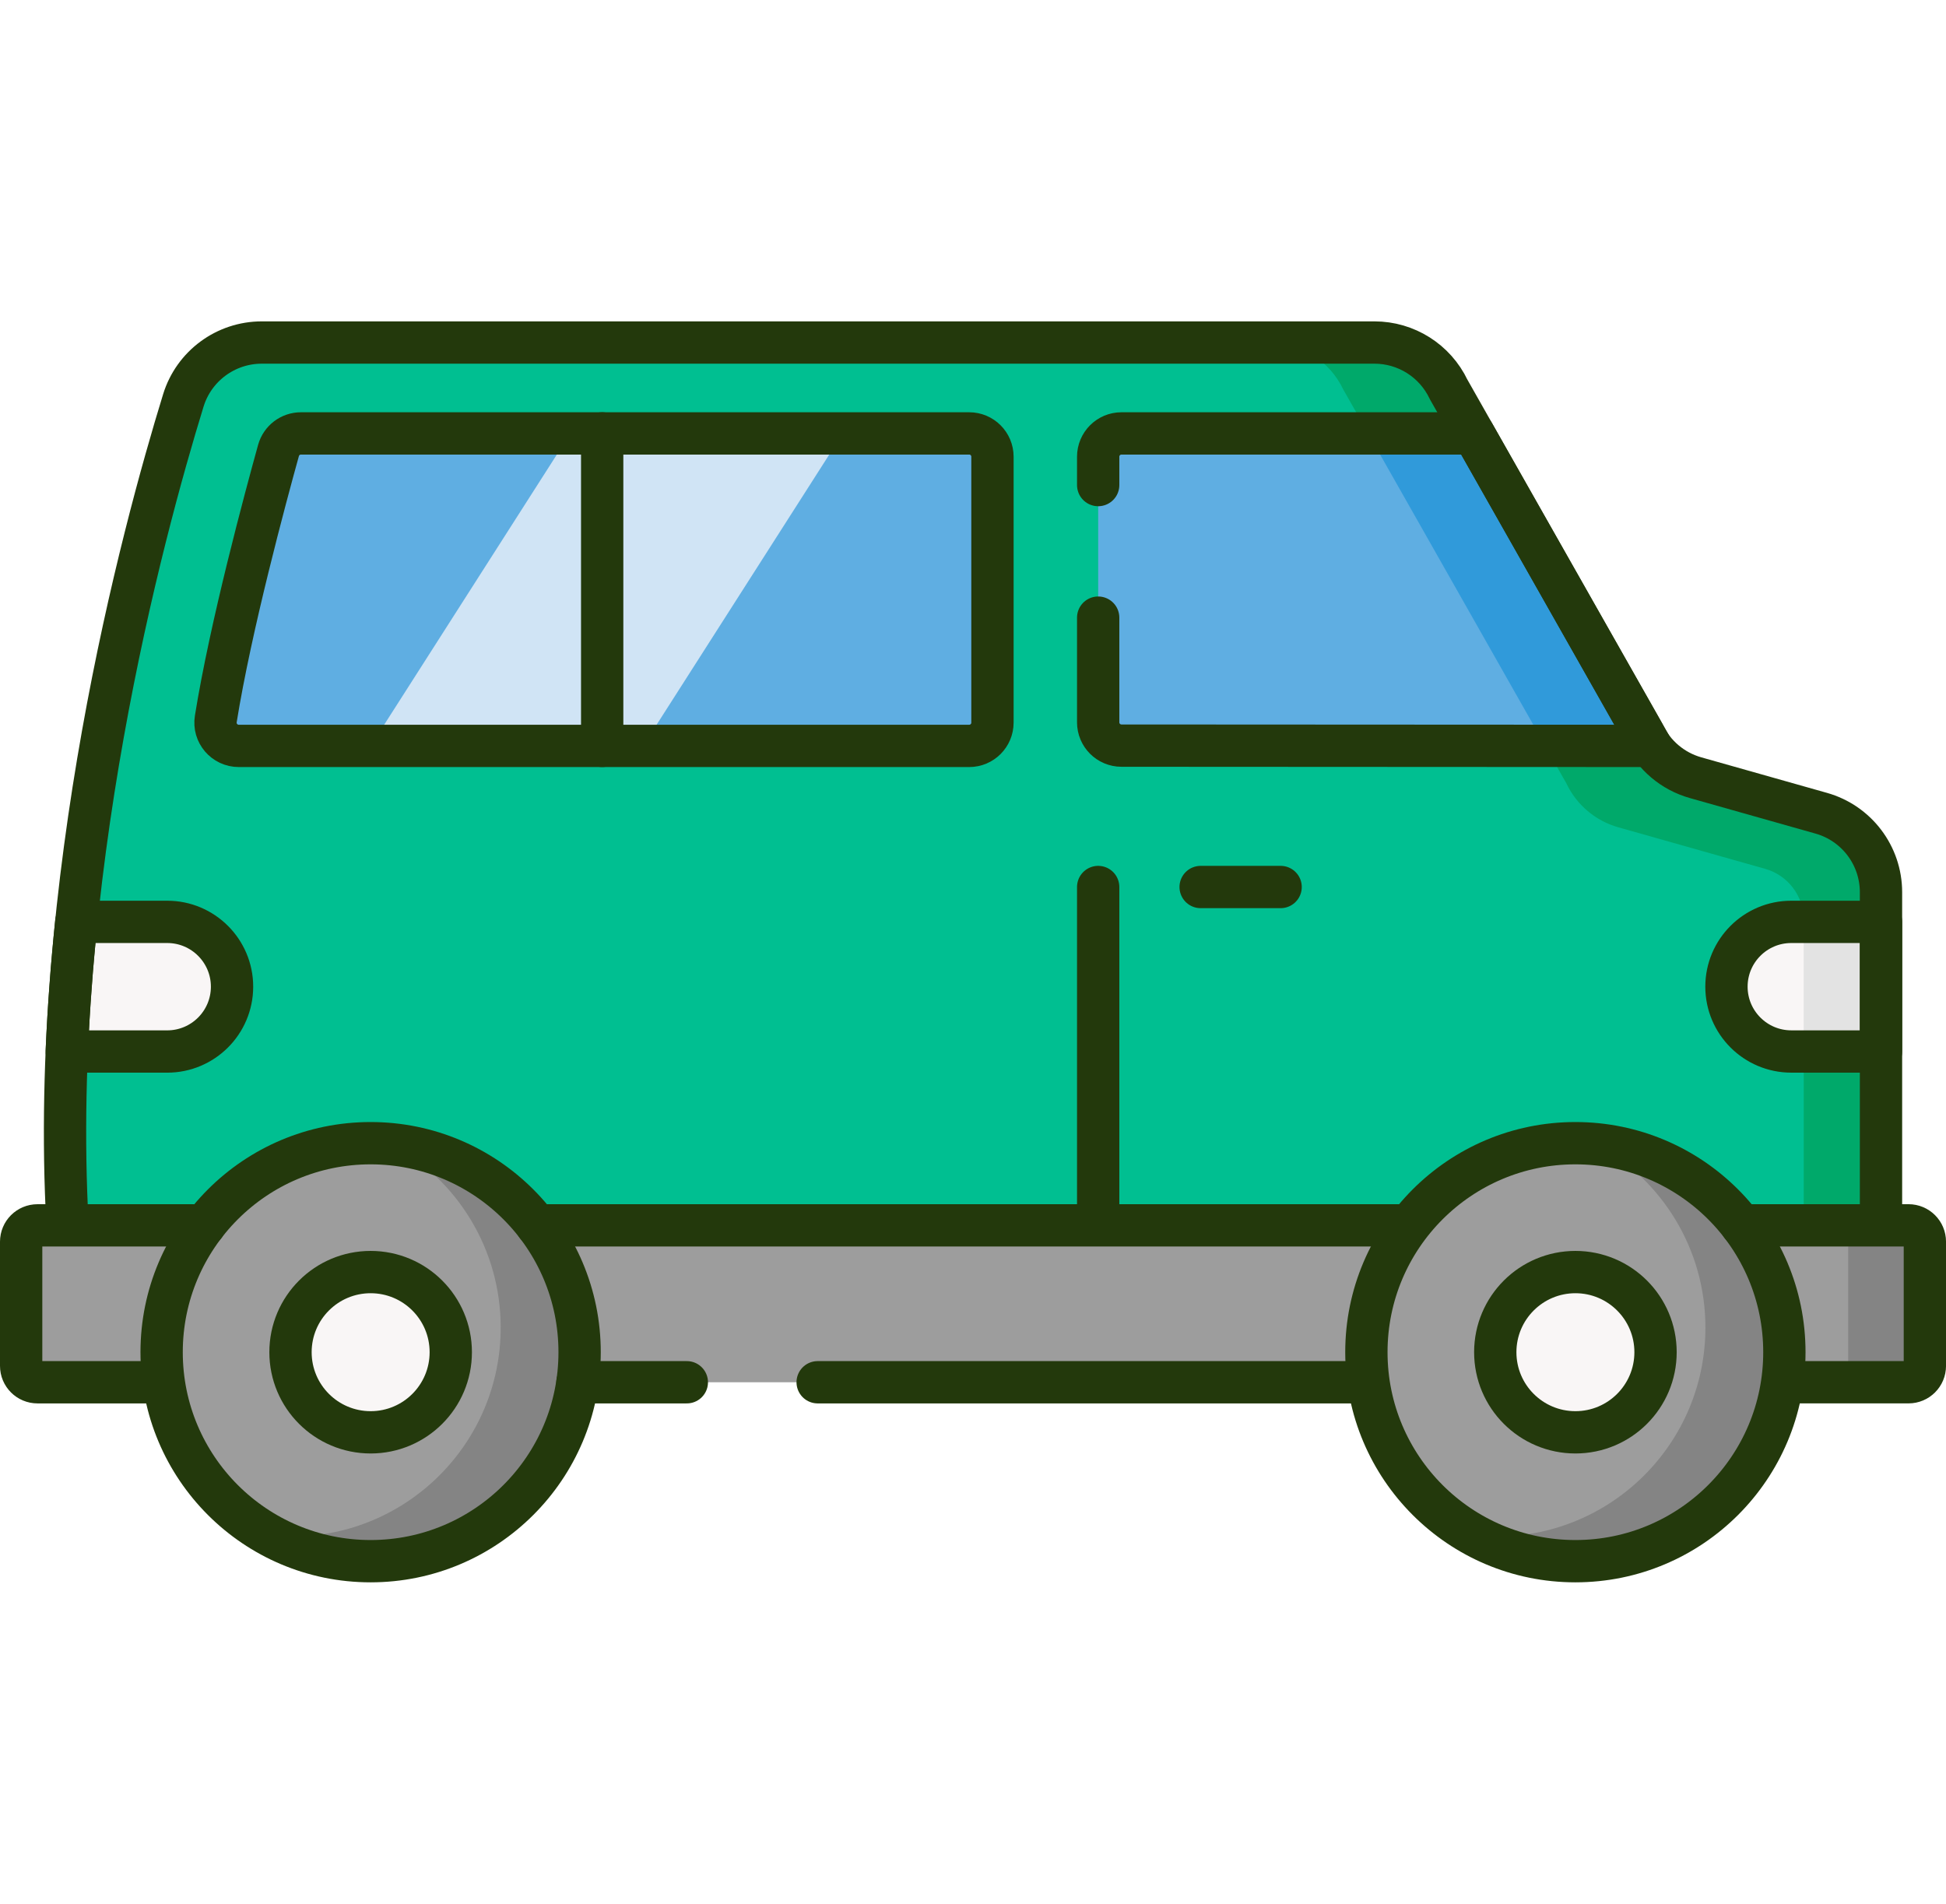 <svg width="92" height="90" viewBox="0 0 92 90" fill="none" xmlns="http://www.w3.org/2000/svg">
<path d="M8.668 18.929C6.715 25.27 2.301 41.676 3.192 57.892H88.927V42.18C88.927 40.443 87.773 38.918 86.102 38.446L80.16 36.766C79.084 36.462 78.191 35.708 77.71 34.698L68.485 18.408C67.841 17.055 66.477 16.193 64.979 16.193H12.376C10.674 16.193 9.169 17.301 8.668 18.929Z" fill="#00BF91"/>
<path d="M88.928 42.18V57.891H85.274V43.486C85.274 42.363 84.529 41.378 83.448 41.074L76.507 39.111C75.432 38.807 74.537 38.053 74.057 37.043L63.502 18.407C62.857 17.054 61.494 16.192 59.996 16.192H64.98C66.479 16.192 67.843 17.054 68.485 18.407L77.712 34.698C78.191 35.708 79.084 36.462 80.162 36.766L86.103 38.446C87.775 38.917 88.928 40.444 88.928 42.18Z" fill="#00A96A"/>
<path d="M53.019 20.489H69.664L78.041 35.262L53.018 35.249C52.41 35.248 51.918 34.756 51.918 34.148V21.59C51.918 20.982 52.411 20.489 53.019 20.489Z" fill="#5FAEE2"/>
<path d="M78.04 35.262L73.055 35.261L64.68 20.489H69.663L78.04 35.262Z" fill="#309ADA"/>
<path d="M13.167 21.295C12.562 23.475 10.902 29.619 10.202 33.99C10.094 34.658 10.612 35.263 11.289 35.263H45.82C46.428 35.263 46.92 34.77 46.92 34.162V21.591C46.92 20.983 46.428 20.49 45.82 20.49H14.228C13.733 20.49 13.3 20.819 13.167 21.295Z" fill="#5FAEE2"/>
<path d="M26.965 20.489H39.844L30.403 35.262H17.523L26.965 20.489Z" fill="#D0E4F5"/>
<path d="M10.97 46.646C10.97 47.492 10.626 48.259 10.072 48.813C9.518 49.367 8.751 49.711 7.906 49.711H3.156C3.244 47.634 3.4 45.583 3.605 43.582H7.906C9.597 43.582 10.97 44.955 10.97 46.646Z" fill="#F9F6F6"/>
<path d="M84.685 49.71H88.928V43.582H84.685C82.993 43.582 81.621 44.954 81.621 46.646C81.621 48.338 82.993 49.71 84.685 49.71Z" fill="#F9F6F6"/>
<path d="M88.927 43.582H85.273V49.71H88.927V43.582Z" fill="#E3E3E3"/>
<path d="M90.228 65.347H1.772C1.346 65.347 1 65.001 1 64.575V58.702C1 58.275 1.346 57.93 1.772 57.93H90.228C90.654 57.93 91 58.275 91 58.702V64.575C91 65.001 90.654 65.347 90.228 65.347Z" fill="#9D9D9D"/>
<path d="M90.999 58.702V64.575C90.999 65.002 90.653 65.346 90.227 65.346H86.606C87.031 65.346 87.377 65.002 87.377 64.575V58.702C87.377 58.275 87.031 57.929 86.606 57.929H90.227C90.653 57.929 90.999 58.275 90.999 58.702Z" fill="#848484"/>
<path d="M17.521 73.807C22.978 73.807 27.402 69.383 27.402 63.927C27.402 58.47 22.978 54.046 17.521 54.046C12.064 54.046 7.641 58.47 7.641 63.927C7.641 69.383 12.064 73.807 17.521 73.807Z" fill="#9D9D9D"/>
<path d="M27.403 63.926C27.403 69.382 22.98 73.806 17.523 73.806C15.801 73.806 14.182 73.366 12.773 72.591C13.108 72.624 13.447 72.642 13.789 72.642C19.247 72.642 23.671 68.22 23.671 62.762C23.671 59.028 21.598 55.775 18.539 54.097C23.517 54.605 27.403 58.812 27.403 63.926Z" fill="#848484"/>
<path d="M17.523 67.714C19.615 67.714 21.311 66.018 21.311 63.926C21.311 61.834 19.615 60.138 17.523 60.138C15.43 60.138 13.734 61.834 13.734 63.926C13.734 66.018 15.43 67.714 17.523 67.714Z" fill="#F9F6F6"/>
<path d="M74.478 73.807C79.935 73.807 84.359 69.383 84.359 63.927C84.359 58.47 79.935 54.046 74.478 54.046C69.021 54.046 64.598 58.47 64.598 63.927C64.598 69.383 69.021 73.807 74.478 73.807Z" fill="#9D9D9D"/>
<path d="M84.359 63.926C84.359 69.382 79.936 73.806 74.478 73.806C72.758 73.806 71.139 73.366 69.731 72.591C70.064 72.624 70.404 72.642 70.746 72.642C76.203 72.642 80.626 68.22 80.626 62.762C80.626 59.028 78.555 55.777 75.498 54.099C80.476 54.608 84.359 58.814 84.359 63.926Z" fill="#848484"/>
<path d="M74.48 67.714C76.572 67.714 78.268 66.018 78.268 63.926C78.268 61.834 76.572 60.138 74.48 60.138C72.388 60.138 70.691 61.834 70.691 63.926C70.691 66.018 72.388 67.714 74.48 67.714Z" fill="#F9F6F6"/>
<path d="M88.927 57.892V42.18C88.927 40.443 87.773 38.918 86.102 38.446L80.16 36.766C79.084 36.462 78.191 35.708 77.71 34.698L68.485 18.408C67.841 17.055 66.477 16.193 64.979 16.193H12.376C10.674 16.193 9.169 17.302 8.668 18.929C6.715 25.27 2.301 41.676 3.192 57.892" stroke="#23390C" stroke-width="2" stroke-miterlimit="10" stroke-linecap="round" stroke-linejoin="round"/>
<path d="M51.918 22.932V21.591C51.918 20.983 52.411 20.49 53.019 20.49H69.663L78.041 35.263L53.018 35.25C52.41 35.249 51.918 34.757 51.918 34.149V29.199" stroke="#23390C" stroke-width="2" stroke-miterlimit="10" stroke-linecap="round" stroke-linejoin="round"/>
<path d="M51.918 41.934V57.834" stroke="#23390C" stroke-width="2" stroke-miterlimit="10" stroke-linecap="round" stroke-linejoin="round"/>
<path d="M56.762 41.934H60.543" stroke="#23390C" stroke-width="2" stroke-miterlimit="10" stroke-linecap="round" stroke-linejoin="round"/>
<path d="M13.167 21.295C12.562 23.475 10.902 29.619 10.202 33.99C10.094 34.658 10.612 35.263 11.289 35.263H45.82C46.428 35.263 46.92 34.77 46.92 34.162V21.591C46.92 20.983 46.428 20.49 45.82 20.49H14.228C13.733 20.49 13.3 20.819 13.167 21.295Z" stroke="#23390C" stroke-width="2" stroke-miterlimit="10" stroke-linecap="round" stroke-linejoin="round"/>
<path d="M28.469 20.489V35.262" stroke="#23390C" stroke-width="2" stroke-miterlimit="10" stroke-linecap="round" stroke-linejoin="round"/>
<path d="M10.97 46.646C10.97 47.492 10.626 48.259 10.072 48.813C9.518 49.367 8.751 49.711 7.906 49.711H3.156C3.244 47.634 3.4 45.583 3.605 43.582H7.906C9.597 43.582 10.97 44.955 10.97 46.646Z" stroke="#23390C" stroke-width="2" stroke-miterlimit="10" stroke-linecap="round" stroke-linejoin="round"/>
<path d="M84.685 49.71H88.928V43.582H84.685C82.993 43.582 81.621 44.954 81.621 46.646C81.621 48.338 82.993 49.71 84.685 49.71Z" stroke="#23390C" stroke-width="2" stroke-miterlimit="10" stroke-linecap="round" stroke-linejoin="round"/>
<path d="M64.599 65.347H38.656" stroke="#23390C" stroke-width="2" stroke-miterlimit="10" stroke-linecap="round" stroke-linejoin="round"/>
<path d="M82.332 57.929H90.229C90.656 57.929 91.001 58.274 91.001 58.701V64.574C91.001 65 90.656 65.346 90.229 65.346H84.36" stroke="#23390C" stroke-width="2" stroke-miterlimit="10" stroke-linecap="round" stroke-linejoin="round"/>
<path d="M25.375 57.929H66.12" stroke="#23390C" stroke-width="2" stroke-miterlimit="10" stroke-linecap="round" stroke-linejoin="round"/>
<path d="M7.641 65.347H1.772C1.346 65.347 1 65.001 1 64.575V58.702C1 58.275 1.346 57.93 1.772 57.93H9.669" stroke="#23390C" stroke-width="2" stroke-miterlimit="10" stroke-linecap="round" stroke-linejoin="round"/>
<path d="M32.471 65.347H27.301" stroke="#23390C" stroke-width="2" stroke-miterlimit="10" stroke-linecap="round" stroke-linejoin="round"/>
<path d="M17.521 73.806C22.978 73.806 27.402 69.382 27.402 63.926C27.402 58.469 22.978 54.045 17.521 54.045C12.064 54.045 7.641 58.469 7.641 63.926C7.641 69.382 12.064 73.806 17.521 73.806Z" stroke="#23390C" stroke-width="2" stroke-miterlimit="10" stroke-linecap="round" stroke-linejoin="round"/>
<path d="M17.523 67.714C19.615 67.714 21.311 66.018 21.311 63.926C21.311 61.834 19.615 60.138 17.523 60.138C15.43 60.138 13.734 61.834 13.734 63.926C13.734 66.018 15.43 67.714 17.523 67.714Z" stroke="#23390C" stroke-width="2" stroke-miterlimit="10" stroke-linecap="round" stroke-linejoin="round"/>
<path d="M74.478 73.806C79.935 73.806 84.359 69.382 84.359 63.926C84.359 58.469 79.935 54.045 74.478 54.045C69.021 54.045 64.598 58.469 64.598 63.926C64.598 69.382 69.021 73.806 74.478 73.806Z" stroke="#23390C" stroke-width="2" stroke-miterlimit="10" stroke-linecap="round" stroke-linejoin="round"/>
<path d="M74.48 67.714C76.572 67.714 78.268 66.018 78.268 63.926C78.268 61.834 76.572 60.138 74.48 60.138C72.388 60.138 70.691 61.834 70.691 63.926C70.691 66.018 72.388 67.714 74.48 67.714Z" stroke="#23390C" stroke-width="2" stroke-miterlimit="10" stroke-linecap="round" stroke-linejoin="round"/>
</svg>
